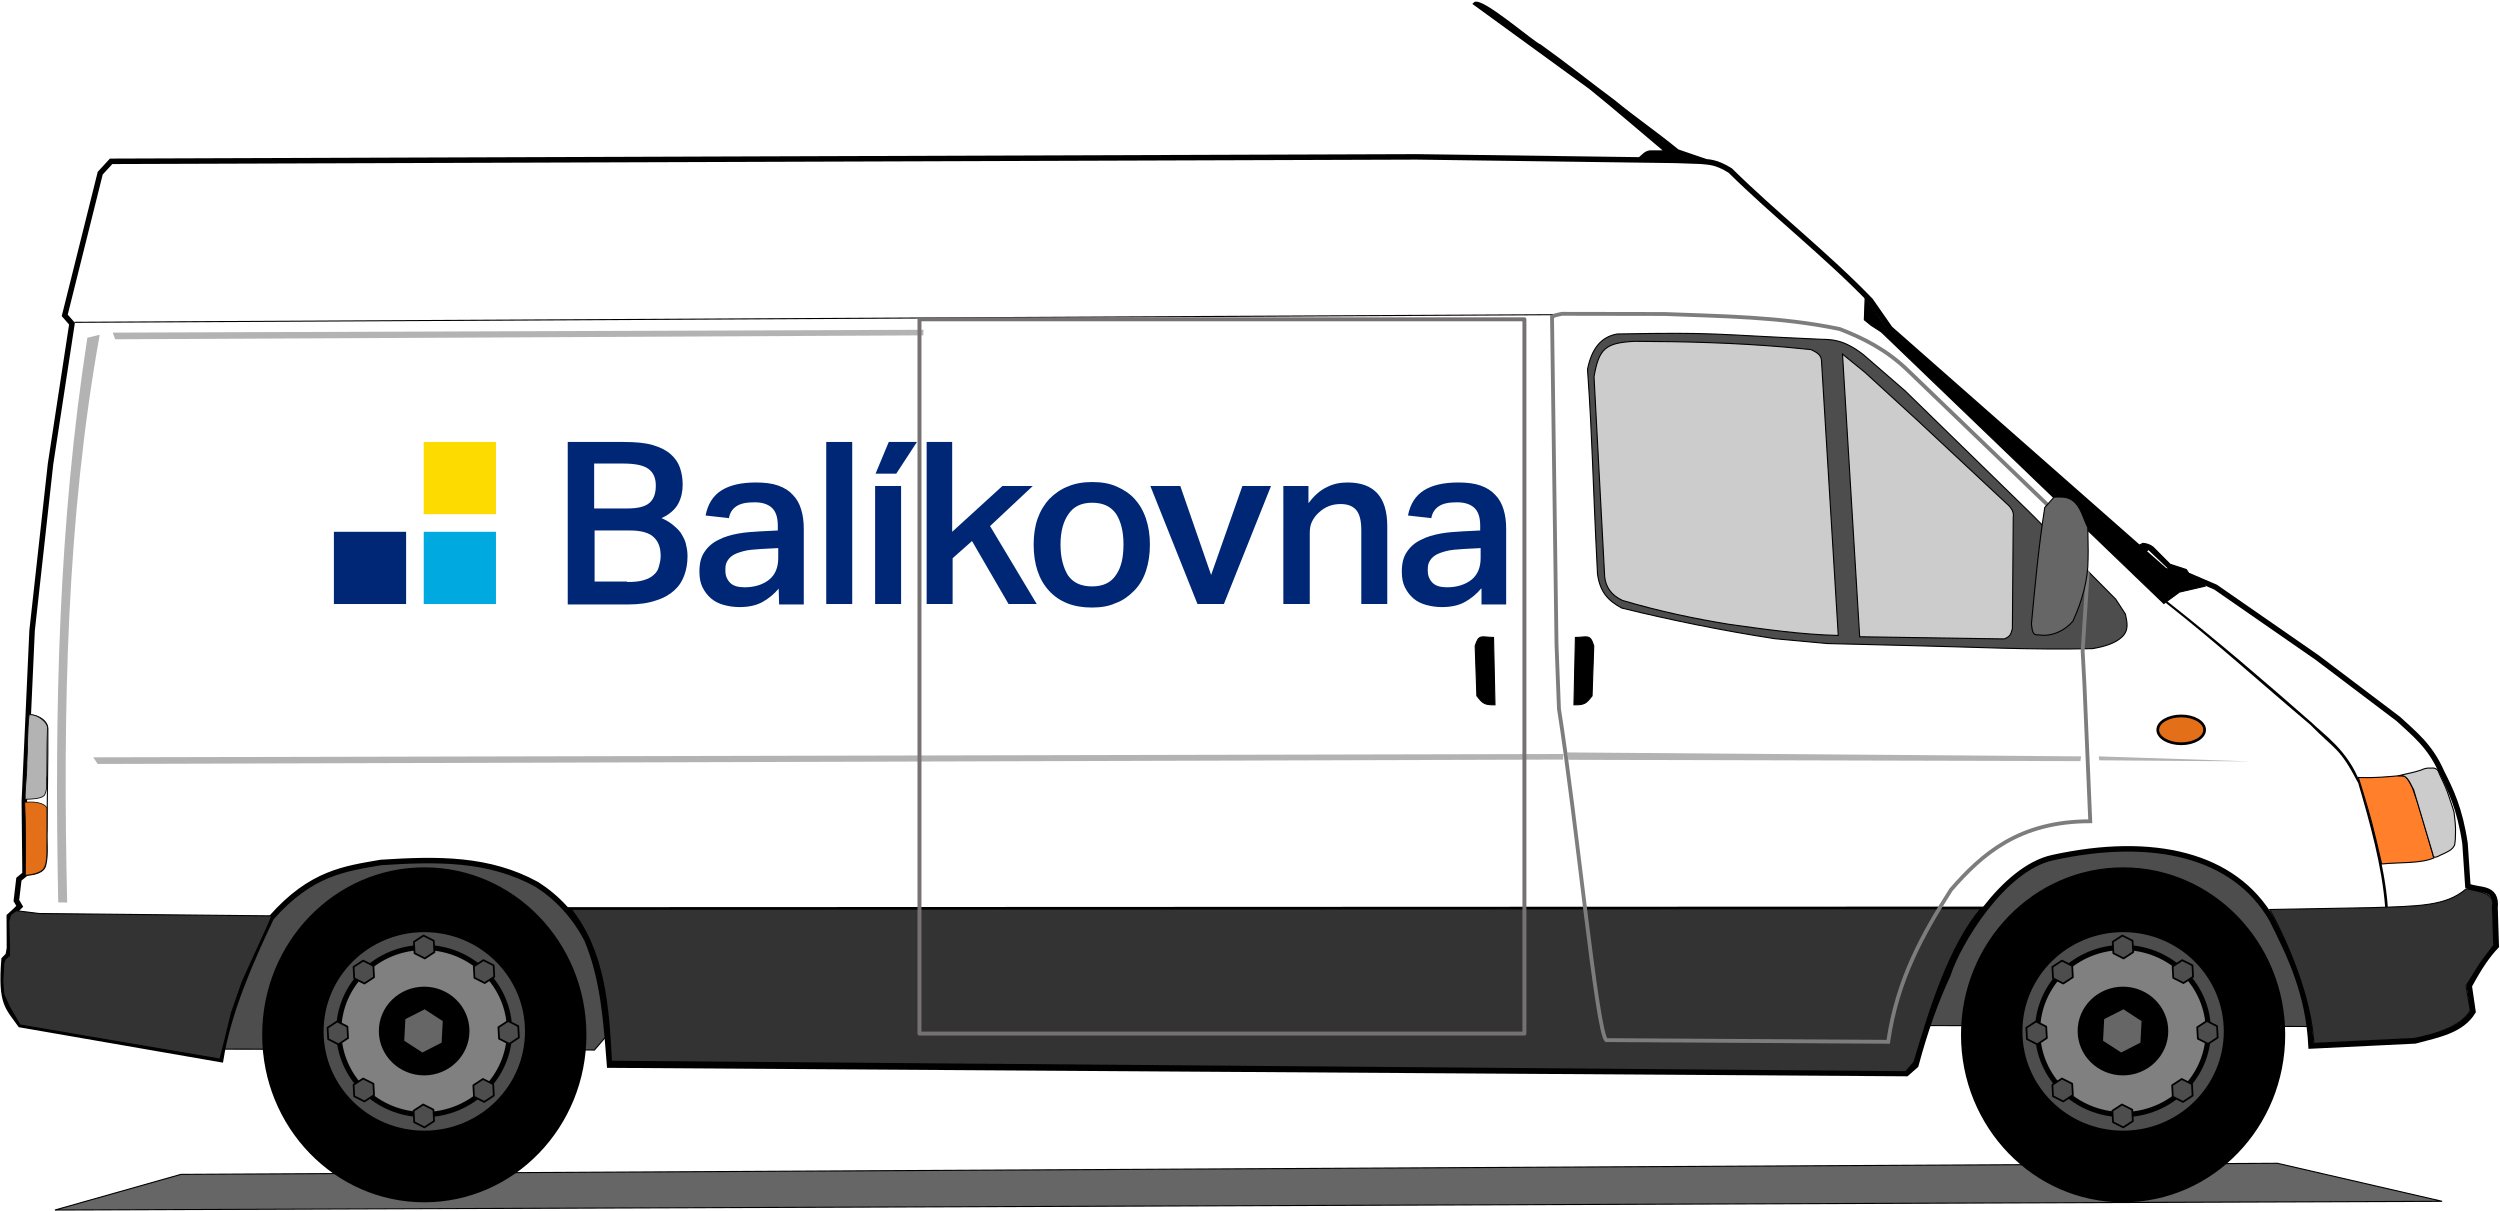 <?xml version="1.0" encoding="UTF-8" standalone="no"?>
<svg
   viewBox="0 0 1828 885.333"
   height="885.333"
   width="1828"
   xml:space="preserve"
   id="svg2"
   version="1.1"
   sodipodi:docname="balikovna_dodavka.svg"
   inkscape:version="1.2.2 (732a01da63, 2022-12-09)"
   xmlns:inkscape="http://www.inkscape.org/namespaces/inkscape"
   xmlns:sodipodi="http://sodipodi.sourceforge.net/DTD/sodipodi-0.dtd"
   xmlns="http://www.w3.org/2000/svg"
   xmlns:svg="http://www.w3.org/2000/svg"
   xmlns:rdf="http://www.w3.org/1999/02/22-rdf-syntax-ns#"
   xmlns:cc="http://creativecommons.org/ns#"
   xmlns:dc="http://purl.org/dc/elements/1.1/"><sodipodi:namedview
     id="namedview4653"
     pagecolor="#505050"
     bordercolor="#eeeeee"
     borderopacity="1"
     inkscape:showpageshadow="0"
     inkscape:pageopacity="0"
     inkscape:pagecheckerboard="0"
     inkscape:deskcolor="#505050"
     showgrid="false"
     inkscape:zoom="1.1504376"
     inkscape:cx="914.86926"
     inkscape:cy="442.44034"
     inkscape:window-width="3840"
     inkscape:window-height="2054"
     inkscape:window-x="-11"
     inkscape:window-y="-11"
     inkscape:window-maximized="1"
     inkscape:current-layer="svg2" /><defs
     id="defs6" /><g
     transform="matrix(1.333,0,0,-1.333,0,885.333)"
     id="dodavka"><g
       transform="scale(0.1)"
       id="g12"><path
         id="path14"
         style="fill:#666666;fill-opacity:1;fill-rule:nonzero;stroke:none"
         d="M 13395.9,52.031 301.48,4.262 992.031,199.691 12492.6,260.512 Z" /><path
         id="path16"
         style="fill:none;stroke:#000000;stroke-width:6.08;stroke-linecap:butt;stroke-linejoin:miter;stroke-miterlimit:4;stroke-dasharray:none;stroke-opacity:1"
         d="M 13395.9,52.031 301.48,4.262 992.031,199.691 12492.6,260.512 Z" /><path
         id="path18"
         style="fill:#4d4d4d;fill-opacity:1;fill-rule:nonzero;stroke:none"
         d="m 3260.7,881.91 -2154.45,5.199 456.41,927.111 710.04,166.09 748.86,-128.75 c 89.46,-163.47 283.32,-269.8 250.08,-500.39 l 108.75,-328.63 z" /><path
         id="path20"
         style="fill:none;stroke:#000000;stroke-width:6.08;stroke-linecap:butt;stroke-linejoin:miter;stroke-miterlimit:4;stroke-dasharray:none;stroke-opacity:1"
         d="m 3260.7,881.91 -2154.45,5.199 456.41,927.111 710.04,166.09 748.86,-128.74 c 89.46,-163.49 283.32,-269.81 250.08,-500.4 l 108.75,-328.63 z" /><path
         id="path22"
         style="fill:#4d4d4d;fill-opacity:1;fill-rule:nonzero;stroke:none"
         d="m 12675.7,1010.94 -2154.4,5.23 456.3,927.07 710.1,166.1 748.8,-128.71 250.1,-500.43 108.8,-328.64 z" /><path
         id="path24"
         style="fill:none;stroke:#000000;stroke-width:6.08;stroke-linecap:butt;stroke-linejoin:miter;stroke-miterlimit:4;stroke-dasharray:none;stroke-opacity:1"
         d="m 12675.7,1010.94 -2154.4,5.23 456.3,927.07 710.1,166.1 748.8,-128.71 250.1,-500.43 108.8,-328.64 z" /><path
         id="path26"
         style="fill:#ffffff;fill-opacity:1;fill-rule:nonzero;stroke:none"
         d="m 12677,904.102 c -13.9,285.158 -113.4,493.358 -217,697.808 -203.5,350.36 -648.3,456.68 -1201,335.2 -273.8,-60.16 -518.8,-469.65 -574.1,-642.77 -66.1,-143.52 -122,-296.141 -176,-496.641 l -51.3,-44.969 -7113.93,46.372 c -18.71,233.948 -32.62,468.628 -123.59,686.948 -68.13,131.96 -164.49,233.52 -275.2,304.11 -263.43,144.76 -544.61,140.7 -855.11,120.58 -197.78,-34.29 -382.66,-56.05 -601.41,-303.04 -115.98,-243.83 -236.17,-517.86 -277.7,-777.778 L 111.602,1020.86 C 43.441,1118.67 3.281,1133.59 22.27,1378.83 l 22.73,23.4 6.762,37.46 -0.781,176.21 31.289,28.51 26.09,25.9 -18.59,31.49 13.86,117.26 33.711,27.66 -3.899,399.33 42.61,937.08 101.14,913.59 117.649,769.53 -39.762,45.43 194.652,780.08 59.758,64.96 7160.122,24.41 1422.58,-19.29 137.15,-4.85 c 44.41,-4.76 83,-1.91 161.25,-50.54 239.18,-236.49 530.41,-464.73 769.71,-713.13 l 107.3,-154.02 1507,-1326.96 132.1,-28.43 146.5,-62.89 555.9,-385.39 446.9,-337.97 c 84.8,-79.38 173.8,-145.67 237.4,-291.61 49.7,-99.1 99.4,-198.28 128.2,-391.36 l 15.5,-233.24 c 58.8,-28.17 161.9,2.14 149.1,-120.79 l 6.6,-208.67 c -48.2,-50.94 -89.3,-109.88 -148.2,-218.16 l 20.7,-141.45 c -63.2,-103.509 -187.8,-125.9 -317.5,-160.47 z" /><path
         id="path28"
         style="fill:none;stroke:#000000;stroke-width:30.097;stroke-linecap:butt;stroke-linejoin:miter;stroke-miterlimit:4;stroke-dasharray:none;stroke-opacity:1"
         d="m 12677,904.098 c -13.9,285.162 -113.4,493.362 -217,697.812 -203.5,350.36 -648.3,456.68 -1201,335.2 -273.8,-60.16 -518.8,-469.65 -574.1,-642.78 -66.1,-143.51 -122.1,-296.123 -176,-496.631 l -51.3,-44.961 -7113.93,46.364 c -18.71,233.948 -32.62,468.628 -123.6,686.958 -68.12,131.95 -164.49,233.51 -275.18,304.09 -263.45,144.77 -544.62,140.71 -855.13,120.59 -197.76,-34.3 -382.65,-56.06 -601.4,-303.05 -115.98,-243.82 -236.18,-517.84 -277.69,-777.772 L 111.605,1020.86 C 43.441,1118.67 3.281,1133.59 22.262,1378.83 l 22.734,23.39 6.758,37.46 -0.773,176.21 31.285,28.52 26.089,25.9 -18.585,31.48 13.867,117.28 33.707,27.65 -3.903,399.33 42.618,937.08 101.129,913.59 117.656,769.53 -39.77,45.43 194.656,780.07 59.762,64.96 7160.118,24.42 1422.57,-19.29 137.16,-4.84 c 44.41,-4.78 83.01,-1.93 161.25,-50.55 239.18,-236.49 530.41,-464.73 769.71,-713.13 l 107.3,-154.03 1507.1,-1326.95 132,-28.43 146.5,-62.9 555.9,-385.38 446.9,-337.97 c 84.8,-79.38 173.8,-145.67 237.4,-291.6 49.7,-99.11 99.4,-198.29 128.2,-391.37 l 15.5,-233.25 c 58.8,-28.16 161.9,2.15 149.1,-120.78 l 6.6,-208.67 c -48.2,-50.94 -89.3,-109.88 -148.2,-218.16 l 20.7,-141.44 c -63.2,-103.519 -187.8,-125.91 -317.5,-160.476 z" /><path
         id="path30"
         style="fill:#333333;fill-opacity:1;fill-rule:nonzero;stroke:none"
         d="m 13528.1,1766.13 c -110.4,-95.86 -261,-95.15 -524.7,-103.51 l -553.2,-10.04 c 97.7,-174.22 230.2,-491.95 242.1,-734.06 l 547.9,26.558 c 119.5,22.031 263.3,68.632 310,153.712 l -23.1,135.47 82.3,130.39 69.9,91.95 -7.6,215.12 c 16,67.3 -64.9,79.73 -143.6,94.41 z" /><path
         id="path32"
         style="fill:none;stroke:#000000;stroke-width:6.08;stroke-linecap:butt;stroke-linejoin:miter;stroke-miterlimit:4;stroke-dasharray:none;stroke-opacity:1"
         d="m 13528.1,1766.13 c -110.4,-95.86 -261,-95.15 -524.7,-103.52 l -553.2,-10.03 c 97.7,-174.22 230.2,-491.95 242.1,-734.068 l 547.9,26.562 c 119.5,22.031 263.3,68.636 310,153.716 l -23,135.47 82.2,130.39 69.9,91.95 -7.6,215.11 c 16,67.31 -64.9,79.74 -143.6,94.42 z" /><path
         id="path34"
         style="fill:#4d4d4d;fill-opacity:1;fill-rule:nonzero;stroke:none"
         d="m 11605.5,3354.8 -466.9,471.41 -687.7,670.86 -230.2,199.65 c -110.3,85.27 -176.8,82.23 -231.29,83.83 -610.89,26.68 -554.92,39.41 -1118.24,28.98 -91.4,-15.66 -141.29,-84.57 -163.04,-194.18 27.57,-388.63 25.85,-551.21 54.76,-1121.4 13.24,-98.95 57.58,-147.19 133.32,-187.74 268.59,-66.13 560.31,-125.31 840.16,-168.12 l 287.03,-26.49 451.9,-11.17 c 334.5,-7.23 669.2,-24.96 1003.6,-16.64 65.6,11.37 123.3,28.94 159.8,62.97 41.9,38.67 28.6,82.69 20,126.25 z" /><path
         id="path36"
         style="fill:none;stroke:#000000;stroke-width:6.08;stroke-linecap:butt;stroke-linejoin:miter;stroke-miterlimit:4;stroke-dasharray:none;stroke-opacity:1"
         d="m 11605.5,3354.8 -466.9,471.41 -687.7,670.86 -230.2,199.65 c -110.3,85.28 -176.8,82.23 -231.29,83.83 -610.89,26.67 -554.91,39.41 -1118.24,28.98 -91.41,-15.67 -141.28,-84.57 -163.04,-194.18 27.57,-388.64 25.85,-551.21 54.76,-1121.4 13.24,-98.95 57.58,-147.19 133.32,-187.74 268.59,-66.13 560.31,-125.32 840.16,-168.13 l 287.03,-26.48 451.9,-11.17 c 334.5,-7.23 669.2,-24.97 1003.6,-16.64 65.6,11.36 123.3,28.94 159.8,62.97 41.8,38.67 28.6,82.69 20,126.25 z" /><path
         id="path38"
         style="fill:#cccccc;fill-opacity:1;fill-rule:nonzero;stroke:none"
         d="m 11038.7,3192.85 4.7,610.31 c 6.4,35.47 -17.1,60.59 -44.8,84.14 l -479.4,447.27 -290.3,265.35 -122.1,99.3 94.2,-1550.43 792.9,-11.91 c 40.2,14.8 37.2,36.17 44.8,55.97 z" /><path
         id="path40"
         style="fill:none;stroke:#000000;stroke-width:6.08;stroke-linecap:butt;stroke-linejoin:miter;stroke-miterlimit:4;stroke-dasharray:none;stroke-opacity:1"
         d="m 11038.7,3192.85 4.7,610.32 c 6.4,35.46 -17.1,60.58 -44.8,84.13 l -479.4,447.27 -290.3,265.36 -122.1,99.29 94.2,-1550.43 792.9,-11.91 c 40.2,14.8 37.2,36.17 44.8,55.97 z" /><path
         id="path42"
         style="fill:#cccccc;fill-opacity:1;fill-rule:nonzero;stroke:none"
         d="m 9991.21,4668.32 92.39,-1512.46 c -203.72,4.92 -401.8,33.83 -600.24,61.29 -189.34,30.98 -382.54,71.29 -583.83,130.98 -63.4,29.68 -91.33,75.46 -97.3,128.98 l -58.48,1098.09 c 26.84,152.5 60.12,186.48 223.16,194.18 276.57,-0.75 553.21,-8.25 830.08,-32.08 l 136.99,-13.32 c 26.53,-12.81 53.09,-25.58 57.23,-55.66 z" /><path
         id="path44"
         style="fill:none;stroke:#000000;stroke-width:6.08;stroke-linecap:butt;stroke-linejoin:miter;stroke-miterlimit:4;stroke-dasharray:none;stroke-opacity:1"
         d="m 9991.21,4668.32 92.39,-1512.46 c -203.71,4.92 -401.81,33.82 -600.24,61.29 -189.34,30.97 -382.54,71.29 -583.82,130.98 -63.4,29.68 -91.34,75.47 -97.31,128.98 l -58.48,1098.08 c 26.84,152.51 60.12,186.49 223.16,194.19 276.56,-0.75 553.21,-8.25 830.09,-32.08 l 136.98,-13.31 c 26.53,-12.82 53.09,-25.59 57.23,-55.67 z" /><path
         id="path46"
         style="fill:#000000;fill-opacity:1;fill-rule:nonzero;stroke:none"
         d="m 12095.6,3426.37 -140.8,-32.66 -85.2,-62.58 -1549.9,1489.85 -55.8,36.09 -37.3,30.2 4.5,122.93 112.8,-164.3 584.2,-495.7 634.5,-577.93 316.8,-259.81 98.8,-32.42 67.6,-5.24 z" /><path
         id="path48"
         style="fill:none;stroke:#000000;stroke-width:6.08;stroke-linecap:butt;stroke-linejoin:miter;stroke-miterlimit:4;stroke-dasharray:none;stroke-opacity:1"
         d="m 12095.6,3426.37 -140.8,-32.66 -85.2,-62.58 -1549.9,1489.84 -55.8,36.1 -37.3,30.2 4.5,122.93 112.8,-164.3 584.2,-495.71 634.5,-577.92 316.9,-259.81 98.7,-32.42 67.6,-5.24 z" /><path
         id="path50"
         style="fill:#000000;fill-opacity:1;fill-rule:nonzero;stroke:none"
         d="m 8641.72,3144.8 -7.97,-369.33 c 57.58,-0.31 65.86,6.25 99.22,49.14 l 9.3,273.79 c -20.36,67.26 -34.77,47.3 -100.55,46.4 z" /><path
         id="path52"
         style="fill:none;stroke:#000000;stroke-width:6.08;stroke-linecap:butt;stroke-linejoin:miter;stroke-miterlimit:4;stroke-dasharray:none;stroke-opacity:1"
         d="m 8641.72,3144.8 -7.97,-369.34 c 57.58,-0.31 65.86,6.26 99.22,49.15 l 9.3,273.79 c -20.36,67.27 -34.77,47.3 -100.55,46.4 z" /><path
         id="path54"
         style="fill:#000000;fill-opacity:1;fill-rule:nonzero;stroke:none"
         d="m 11886.8,3344.18 c 274.1,-215.08 537.5,-441.72 795.9,-668.44 v -0.19 h 0.2 c 57.4,-58.05 197.8,-149.46 263.3,-329.1 63.6,-217.27 135.1,-451.65 151.9,-678.68 l -14.5,-4.72 c -16.7,226.21 -84,465.43 -147.7,682.61 -103.5,198.64 -123.8,178.52 -263.6,321.06 -264.8,223.32 -518.6,453.32 -792.7,668.28 l 7.2,9.18 z" /><path
         id="path56"
         style="fill:#ff7f2a;fill-opacity:1;fill-rule:nonzero;stroke:none"
         d="m 12988.4,2375.94 -52.2,0.82 c 34.5,-110.98 69,-221.76 95.2,-335.04 l 32.6,-139.3 c 98.9,9.92 213.8,1.56 286.7,33.13 l -35.4,122.38 -51.5,174.34 -32,91.71 c -52.4,93.4 -16.8,55.24 -243.4,51.96 z" /><path
         id="path58"
         style="fill:none;stroke:#000000;stroke-width:6.08;stroke-linecap:butt;stroke-linejoin:miter;stroke-miterlimit:4;stroke-dasharray:none;stroke-opacity:1"
         d="m 12988.4,2375.93 -52.2,0.83 c 34.5,-110.98 69,-221.76 95.2,-335.04 l 32.6,-139.3 c 98.9,9.93 213.8,1.56 286.7,33.12 l -35.4,122.39 -51.6,174.34 -31.9,91.72 c -52.4,93.4 -16.8,55.23 -243.4,51.94 z" /><path
         id="path60"
         style="fill:#cccccc;fill-opacity:1;fill-rule:nonzero;stroke:none"
         d="m 13154.1,2385.86 c 41.6,10.78 84.4,17.46 125.1,31.17 17.2,8.24 35.6,13.48 54.9,11.13 21.8,2.78 39.3,-4.49 44.8,-27.3 16.1,-33.71 32.4,-67.58 45.7,-102.46 12.1,-37.31 26.1,-74.14 36.7,-111.8 4.2,-38.75 10.1,-77.5 8,-116.6 -0.3,-21.29 -0.7,-42.89 -5,-63.75 -12.2,-27.19 -40,-37.7 -65.1,-49.77 -17.4,-5.5 -52.1,-34.29 -53.7,-1.52 -35.8,118.67 -70.5,237.7 -106.4,356.33 -14.7,24.18 -23.2,54.34 -47.7,70.7 -11.7,6.99 -24.6,3.21 -37.3,3.87 z" /><path
         id="path62"
         style="fill:none;stroke:#000000;stroke-width:6.08;stroke-linecap:butt;stroke-linejoin:miter;stroke-miterlimit:4;stroke-dasharray:none;stroke-opacity:1"
         d="m 13154.1,2385.86 c 41.6,10.78 84.4,17.46 125.1,31.18 17.2,8.23 35.6,13.46 54.9,11.12 21.8,2.78 39.3,-4.49 44.8,-27.3 16.1,-33.71 32.4,-67.58 45.7,-102.47 12.1,-37.3 26.1,-74.13 36.7,-111.79 4.2,-38.75 10.1,-77.5 8,-116.6 -0.3,-21.29 -0.7,-42.89 -5,-63.75 -12.2,-27.19 -40,-37.69 -65.1,-49.77 -17.4,-5.51 -52.1,-34.3 -53.7,-1.52 -35.8,118.67 -70.5,237.7 -106.4,356.33 -14.6,24.18 -23.2,54.34 -47.7,70.71 -11.7,6.99 -24.6,3.2 -37.3,3.86 z" /><path
         id="path64"
         style="fill:#333333;fill-opacity:1;fill-rule:nonzero;stroke:none"
         d="m 1491.48,1617.77 -1277.14,12.89 -126.18,15.67 -30.109,-22.15 -10.352,-37.07 4.062,-136.76 0.66,-49.92 -23.594,-19.88 -8.398,-21.84 -5.121,-102.15 5.32,-69.41 31.32,-69.06 57.821,-99.11 1097.14,-186.949 30.9,122.028 30.82,128.601 60.59,174.57 141.25,310.31 z" /><path
         id="path66"
         style="fill:none;stroke:#000000;stroke-width:6.08;stroke-linecap:butt;stroke-linejoin:miter;stroke-miterlimit:4;stroke-dasharray:none;stroke-opacity:1"
         d="m 1491.48,1617.77 -1277.14,12.9 -126.18,15.66 -30.113,-22.15 -10.352,-37.07 4.062,-136.75 0.664,-49.93 -23.59,-19.88 -8.402,-21.84 -5.121,-102.15 5.32,-69.41 31.324,-69.06 57.809,-99.1 1097.158,-186.963 30.89,122.039 30.83,128.594 60.57,174.56 141.26,310.32 z" /><path
         id="path68"
         style="fill:none;stroke:#000000;stroke-width:6.08;stroke-linecap:butt;stroke-linejoin:miter;stroke-miterlimit:4;stroke-dasharray:none;stroke-opacity:1"
         d="m 160.309,2720.16 c -8.004,-165.47 -20.86,-330.83 -25.774,-496.37 l 5.266,-383.47 c 41.054,1.71 103.711,10.85 111.64,58.36 14.653,62.26 3.133,127.76 7.149,191.36 -0.192,182.69 4.926,365.46 3.871,548.09 2.383,49.53 -49.254,78.44 -92.461,82.14 z" /><path
         id="path70"
         style="fill:#000000;fill-opacity:1;fill-rule:nonzero;stroke:none"
         d="m 408.75,4876.6 8130.55,41.92 12.93,-5.9 -8143.402,-42.07 z" /><path
         id="path72"
         style="fill:#000000;fill-opacity:1;fill-rule:nonzero;stroke:none"
         d="m 11925.7,3494.69 -140,133.2 -27.3,-21.87 -40.4,36.32 36.6,18.91 c 21.2,-2.19 40.2,-8.24 55.5,-20.74 l 93.5,-93.91 89.4,-29.49 25.1,-39.61 -15.1,-15.55 -34.1,17.97 -18.4,5.9 z" /><path
         id="path74"
         style="fill:none;stroke:#000000;stroke-width:6.08;stroke-linecap:butt;stroke-linejoin:miter;stroke-miterlimit:4;stroke-dasharray:none;stroke-opacity:1"
         d="m 11925.7,3494.69 -140,133.2 -27.3,-21.87 -40.4,36.32 36.6,18.91 c 21.2,-2.19 40.2,-8.24 55.5,-20.75 l 93.5,-93.9 89.4,-29.49 25.1,-39.61 -15.1,-15.55 -34.1,17.97 -18.4,5.9 z" /><path
         id="path76"
         style="fill:#333333;fill-opacity:1;fill-rule:nonzero;stroke:none"
         d="m 10874.3,1661.25 -7750.2,-3.09 C 3311.52,1425 3333.4,1130.31 3349.73,815.699 l 7105.57,-57.258 48.2,56.09 c 86.9,293.129 193.3,639.139 370.8,846.719 z" /><path
         id="path78"
         style="fill:none;stroke:#000000;stroke-width:14.973;stroke-linecap:butt;stroke-linejoin:miter;stroke-miterlimit:4;stroke-dasharray:none;stroke-opacity:1"
         d="m 10874.3,1661.25 -7750.2,-3.09 C 3311.52,1425 3333.4,1130.31 3349.73,815.699 l 7105.57,-57.258 48.2,56.09 c 86.9,293.129 193.3,639.139 370.8,846.719 z" /><path
         id="path80"
         style="fill:#e37018;fill-opacity:1;fill-rule:nonzero;stroke:none"
         d="m 135.66,2241.64 c 4.891,-133.83 6.371,-261.95 3.172,-400.78 41.637,1.09 94.367,17.89 102.77,39.69 15.347,28.59 10.468,44.76 15.039,73.9 1.211,83.6 0.16,164.1 0.468,247.66 2.813,22.66 -37.109,38.71 -80.937,40.12 z" /><path
         id="path82"
         style="fill:none;stroke:#000000;stroke-width:4.142;stroke-linecap:butt;stroke-linejoin:miter;stroke-miterlimit:4;stroke-dasharray:none;stroke-opacity:1"
         d="m 135.66,2241.64 c 4.887,-133.82 6.371,-261.95 3.164,-400.78 41.641,1.09 94.383,17.89 102.774,39.69 15.351,28.59 10.468,44.76 15.043,73.91 1.214,83.59 0.16,164.09 0.464,247.65 2.821,22.65 -37.105,38.71 -80.933,40.12 z" /><path
         id="path84"
         style="fill:#b3b3b3;fill-opacity:1;fill-rule:nonzero;stroke:none"
         d="m 159.879,2720.98 c -10.738,-87.89 -6.438,-173.91 -12.5,-261.76 0.941,-67.81 -10.43,-134.26 -9.527,-202.03 41.558,1.17 100.507,3.28 108.867,28.55 15.23,33.13 5.511,67.81 10,101.6 0.941,101.53 0.16,163.13 3.363,261.57 2.688,26.29 -46.684,70.5 -90.391,72.18 z" /><path
         id="path86"
         style="fill:none;stroke:#000000;stroke-width:4.455;stroke-linecap:butt;stroke-linejoin:miter;stroke-miterlimit:4;stroke-dasharray:none;stroke-opacity:1"
         d="m 159.887,2720.98 c -10.746,-87.9 -6.449,-173.91 -12.504,-261.77 0.937,-67.8 -10.434,-134.25 -9.535,-202.02 41.562,1.17 100.515,3.27 108.871,28.55 15.238,33.13 5.511,67.81 10,101.6 0.937,101.53 0.152,163.13 3.355,261.57 2.699,26.29 -46.676,70.51 -90.386,72.18 z" /><path
         id="path88"
         style="fill:#b3b3b3;fill-opacity:1;fill-rule:nonzero;stroke:none"
         d="M 319.379,1691.56 C 298.32,2762.54 320.98,3763.79 479.18,4789.02 l 67.808,16.49 C 365.27,3796.88 344.102,2743.4 368.48,1690.86 Z" /><path
         id="path90"
         style="fill:#b3b3b3;fill-opacity:1;fill-rule:nonzero;stroke:none"
         d="m 12346.8,2465.04 -834.4,27.66 2.5,-21.68 z" /><path
         id="path92"
         style="fill:#b3b3b3;fill-opacity:1;fill-rule:nonzero;stroke:none"
         d="m 11411.8,2466.52 -2808.21,7.31 -7.65,40.51 2819.86,-21.72 z" /><path
         id="path94"
         style="fill:#b3b3b3;fill-opacity:1;fill-rule:nonzero;stroke:none"
         d="m 8573.55,2475.12 -8037.339,-24.14 -25.082,36.48 8065.081,18.4 z" /><path
         id="path96"
         style="fill:#b3b3b3;fill-opacity:1;fill-rule:nonzero;stroke:none"
         d="m 5064.38,4801.99 -4432.349,-21.44 -13.832,36.52 4447.621,15.66 z" /><path
         id="path98"
         style="fill:#e37018;fill-opacity:1;fill-rule:nonzero;stroke:none"
         d="m 11836.2,2638.13 c 0,-42.11 57.5,-76.29 128.4,-76.29 71,0 128.5,34.18 128.5,76.29 0,42.1 -57.5,76.28 -128.5,76.28 -70.9,0 -128.4,-34.18 -128.4,-76.28 z" /><path
         id="path100"
         style="fill:none;stroke:#000000;stroke-width:15.049;stroke-linecap:butt;stroke-linejoin:miter;stroke-miterlimit:4;stroke-dasharray:none;stroke-opacity:1"
         d="m 11836.2,2638.12 c 0,-42.1 57.5,-76.28 128.4,-76.28 71,0 128.5,34.18 128.5,76.28 0,42.11 -57.5,76.29 -128.5,76.29 -70.9,0 -128.4,-34.18 -128.4,-76.29 z" /><path
         id="path102"
         style="fill:#000000;fill-opacity:1;fill-rule:nonzero;stroke:none"
         d="m 9360.31,5761.41 c -124.88,0 -245.54,7.07 -370.43,7.07 22.15,18.43 38.05,44.1 72.46,41.17 h 77.97 c -139.26,116.44 -276.25,235.74 -417.54,349.65 -125.74,91.6 -509.84,370.58 -635.58,462.18 31.6,37.82 326.91,-220.35 359.8,-230 138.95,-99.14 268.99,-203.55 405.98,-305.31 112.81,-93.12 236.99,-177.73 349.8,-270.82 52.97,-17.03 104.53,-36.91 157.54,-53.94 z" /><path
         id="path104"
         style="fill:none;stroke:#000000;stroke-width:15.049;stroke-linecap:butt;stroke-linejoin:miter;stroke-miterlimit:4;stroke-dasharray:none;stroke-opacity:1"
         d="m 9360.31,5761.41 c -124.88,0 -245.54,7.07 -370.43,7.07 22.15,18.43 38.05,44.1 72.46,41.17 h 77.97 c -139.26,116.44 -276.25,235.74 -417.54,349.65 -125.74,91.6 -509.84,370.58 -635.58,462.18 31.6,37.82 326.91,-220.35 359.8,-230 138.95,-99.14 268.99,-203.55 405.98,-305.31 112.81,-93.12 236.99,-177.73 349.8,-270.82 52.97,-17.03 104.53,-36.91 157.54,-53.94 z" /><path
         id="path106"
         style="fill:#000000;fill-opacity:1;fill-rule:nonzero;stroke:none"
         d="m 8192.54,3144.8 7.97,-369.33 c -57.58,-0.31 -65.86,6.25 -99.22,49.14 l -9.3,273.79 c 20.35,67.26 34.77,47.3 100.55,46.4 z" /><path
         id="path108"
         style="fill:none;stroke:#000000;stroke-width:6.08;stroke-linecap:butt;stroke-linejoin:miter;stroke-miterlimit:4;stroke-dasharray:none;stroke-opacity:1"
         d="m 8192.54,3144.8 7.97,-369.33 c -57.58,-0.31 -65.86,6.25 -99.22,49.14 l -9.3,273.79 c 20.35,67.26 34.77,47.3 100.55,46.4 z" /><path
         id="path110"
         style="fill:none;stroke:#7d7d7d;stroke-width:21.128;stroke-linecap:butt;stroke-linejoin:miter;stroke-miterlimit:4;stroke-dasharray:none;stroke-opacity:1"
         d="m 8513.44,4897.82 24.53,-1789.19 13.55,-356.02 c 95.09,-596.63 207.69,-1777.415 259.46,-1816.364 l 1546.42,-9.219 c 49.2,342.043 191.4,593.593 344.7,834.343 171.3,196.67 374,375.31 763.7,375.35 l -32,750.98 -9.8,182.37 27.5,425.94 -156.3,314.97 -831.9,800.82 c -117.7,113.01 -244,175.43 -372.3,225.11 -328.85,68.4 -644.12,69.5 -961.08,82.39 l -562.5,0.97 c -20.94,-5.58 -49.18,-6.45 -53.98,-22.45 z" /><path
         id="path112"
         style="fill:#666666;fill-opacity:1;fill-rule:nonzero;stroke:none"
         d="m 11267.7,3914.84 -51.4,-57.18 c -33.6,-211.64 -52.9,-425.2 -73.2,-638.44 4.6,-25.2 1.3,-64.92 38.9,-59.96 70.7,-12.07 143.3,21.72 188.7,75.19 49,107.23 83.2,223.05 83.1,341.72 1.8,57.27 -1.4,114.53 -1.4,171.8 -26.8,51.68 -37,117.81 -88.9,152.03 -28.7,18.4 -63.3,15.9 -95.8,14.84 z" /><path
         id="path114"
         style="fill:none;stroke:#000000;stroke-width:6.08;stroke-linecap:butt;stroke-linejoin:miter;stroke-miterlimit:4;stroke-dasharray:none;stroke-opacity:1"
         d="m 11267.7,3914.84 -51.4,-57.18 c -33.6,-211.64 -52.9,-425.2 -73.2,-638.45 4.6,-25.19 1.3,-64.91 38.9,-59.95 70.7,-12.07 143.3,21.71 188.7,75.2 49,107.22 83.2,223.04 83.1,341.71 1.8,57.26 -1.4,114.53 -1.4,171.8 -26.8,51.67 -37,117.81 -88.9,152.03 -28.7,18.4 -63.3,15.9 -95.8,14.84 z" /><path
         id="path116"
         style="fill:none;stroke:#767272;stroke-width:21.729;stroke-linecap:round;stroke-linejoin:round;stroke-miterlimit:4;stroke-dasharray:none;stroke-opacity:1"
         d="m 5043.71,972.148 h 3318.24 v 3918.05 H 5043.71 Z" /><path
         id="path118"
         style="fill:#000000;fill-opacity:1;fill-rule:evenodd;stroke:none"
         d="m 12519.9,965.27 c 0,-498.938 -391.2,-903.391 -873.9,-903.391 -482.7,0 -873.9,404.453 -873.9,903.391 0,498.95 391.2,903.4 873.9,903.4 482.7,0 873.9,-404.45 873.9,-903.4 z" /><path
         id="path120"
         style="fill:none;stroke:#000000;stroke-width:30.597;stroke-linecap:butt;stroke-linejoin:miter;stroke-miterlimit:4;stroke-dasharray:none;stroke-opacity:1"
         d="m 12519.9,965.27 c 0,-498.938 -391.2,-903.399 -873.9,-903.399 -482.7,0 -873.9,404.461 -873.9,903.399 0,498.95 391.2,903.4 873.9,903.4 482.7,0 873.9,-404.45 873.9,-903.4 z" /><path
         id="path122"
         style="fill:#4d4d4d;fill-opacity:1;fill-rule:evenodd;stroke:none"
         d="m 12216.4,984.02 c 0,-310.7 -255.3,-562.54 -570.4,-562.54 -315.1,0 -570.4,251.84 -570.4,562.54 0,310.67 255.3,562.54 570.4,562.54 315.1,0 570.4,-251.87 570.4,-562.54 z" /><path
         id="path124"
         style="fill:none;stroke:#000000;stroke-width:36.199;stroke-linecap:butt;stroke-linejoin:miter;stroke-miterlimit:4;stroke-dasharray:none;stroke-opacity:1"
         d="m 12216.4,984.02 c 0,-310.7 -255.3,-562.54 -570.4,-562.54 -315.1,0 -570.4,251.84 -570.4,562.54 0,310.67 255.3,562.54 570.4,562.54 315.1,0 570.4,-251.87 570.4,-562.54 z" /><path
         id="path126"
         style="fill:#808080;fill-opacity:1;fill-rule:nonzero;stroke:none"
         d="m 12113.8,986.09 c 0,-253.16 -209.8,-458.391 -468.6,-458.391 -258.8,0 -468.5,205.231 -468.5,458.391 0,253.17 209.7,458.36 468.5,458.36 258.8,0 468.6,-205.19 468.6,-458.36 z" /><path
         id="path128"
         style="fill:none;stroke:#000000;stroke-width:28.499;stroke-linecap:round;stroke-linejoin:round;stroke-miterlimit:1;stroke-dasharray:none;stroke-opacity:1"
         d="m 12113.8,986.09 c 0,-253.16 -209.8,-458.391 -468.6,-458.391 -258.8,0 -468.5,205.231 -468.5,458.391 0,253.17 209.7,458.36 468.5,458.36 258.8,0 468.6,-205.19 468.6,-458.36 z" /><path
         id="path130"
         style="fill:#4d4d4d;fill-opacity:1;fill-rule:nonzero;stroke:none"
         d="m 11646.9,457.582 -56.2,28.359 -3.4,62.77 52.6,34.418 56.1,-28.359 3.5,-62.782 z" /><path
         id="path132"
         style="fill:none;stroke:#000000;stroke-width:9.758;stroke-linecap:round;stroke-linejoin:round;stroke-miterlimit:1;stroke-dasharray:none;stroke-opacity:1"
         d="m 11646.9,457.582 -56.2,28.359 -3.4,62.77 52.6,34.41 56.1,-28.351 3.5,-62.782 z" /><path
         id="path134"
         style="fill:#4d4d4d;fill-opacity:1;fill-rule:nonzero;stroke:none"
         d="m 12112.2,915.66 -56.1,28.36 -3.5,62.78 52.6,34.41 56.1,-28.36 3.5,-62.772 z" /><path
         id="path136"
         style="fill:none;stroke:#000000;stroke-width:9.758;stroke-linecap:round;stroke-linejoin:round;stroke-miterlimit:1;stroke-dasharray:none;stroke-opacity:1"
         d="m 12112.2,915.66 -56.1,28.36 -3.5,62.78 52.6,34.41 56.1,-28.36 3.5,-62.768 z" /><path
         id="path138"
         style="fill:#4d4d4d;fill-opacity:1;fill-rule:nonzero;stroke:none"
         d="m 11175.1,913.129 -56.2,28.351 -3.4,62.78 52.6,34.41 56.1,-28.36 3.5,-62.771 z" /><path
         id="path140"
         style="fill:none;stroke:#000000;stroke-width:9.758;stroke-linecap:round;stroke-linejoin:round;stroke-miterlimit:1;stroke-dasharray:none;stroke-opacity:1"
         d="m 11175.1,913.121 -56.2,28.359 -3.4,62.78 52.6,34.41 56.1,-28.36 3.5,-62.771 z" /><path
         id="path142"
         style="fill:#4d4d4d;fill-opacity:1;fill-rule:nonzero;stroke:none"
         d="m 11648.7,1384.26 -56.1,28.36 -3.5,62.77 52.7,34.41 56.1,-28.39 3.5,-62.78 z" /><path
         id="path144"
         style="fill:none;stroke:#000000;stroke-width:9.758;stroke-linecap:round;stroke-linejoin:round;stroke-miterlimit:1;stroke-dasharray:none;stroke-opacity:1"
         d="m 11648.7,1384.26 -56.1,28.36 -3.5,62.77 52.7,34.41 56.1,-28.39 3.5,-62.78 z" /><path
         id="path146"
         style="fill:#4d4d4d;fill-opacity:1;fill-rule:nonzero;stroke:none"
         d="m 11317.7,1246.72 -56.1,28.36 -3.5,62.77 52.6,34.42 56.1,-28.36 3.5,-62.78 z" /><path
         id="path148"
         style="fill:none;stroke:#000000;stroke-width:9.758;stroke-linecap:round;stroke-linejoin:round;stroke-miterlimit:1;stroke-dasharray:none;stroke-opacity:1"
         d="m 11317.7,1246.72 -56.1,28.36 -3.5,62.77 52.6,34.42 56.1,-28.36 3.5,-62.78 z" /><path
         id="path150"
         style="fill:#4d4d4d;fill-opacity:1;fill-rule:nonzero;stroke:none"
         d="m 11974.7,597.34 -56.1,28.359 -3.5,62.781 52.6,34.411 56.1,-28.36 3.5,-62.769 z" /><path
         id="path152"
         style="fill:none;stroke:#000000;stroke-width:9.758;stroke-linecap:round;stroke-linejoin:round;stroke-miterlimit:1;stroke-dasharray:none;stroke-opacity:1"
         d="m 11974.7,597.34 -56.1,28.359 -3.5,62.781 52.6,34.411 56.1,-28.36 3.5,-62.769 z" /><path
         id="path154"
         style="fill:#4d4d4d;fill-opacity:1;fill-rule:nonzero;stroke:none"
         d="m 11317.7,599.879 -56.1,28.359 -3.5,62.813 52.6,34.379 56.1,-28.36 3.5,-62.769 z" /><path
         id="path156"
         style="fill:none;stroke:#000000;stroke-width:9.758;stroke-linecap:round;stroke-linejoin:round;stroke-miterlimit:1;stroke-dasharray:none;stroke-opacity:1"
         d="m 11317.7,599.879 -56.1,28.359 -3.5,62.813 52.6,34.379 56.1,-28.36 3.5,-62.769 z" /><path
         id="path158"
         style="fill:#4d4d4d;fill-opacity:1;fill-rule:nonzero;stroke:none"
         d="m 11977.2,1249.26 -56.1,28.4 -3.4,62.77 52.6,34.41 56.1,-28.39 3.4,-62.78 z" /><path
         id="path160"
         style="fill:none;stroke:#000000;stroke-width:9.758;stroke-linecap:round;stroke-linejoin:round;stroke-miterlimit:1;stroke-dasharray:none;stroke-opacity:1"
         d="m 11977.2,1249.26 -56.1,28.4 -3.4,62.77 52.6,34.41 56.1,-28.39 3.4,-62.78 z" /><path
         id="path162"
         style="fill:#000000;fill-opacity:1;fill-rule:nonzero;stroke:none"
         d="m 11886.4,986.09 c 0,-130.309 -108,-235.969 -241.2,-235.969 -133.2,0 -241.2,105.66 -241.2,235.969 0,130.32 108,235.94 241.2,235.94 133.2,0 241.2,-105.62 241.2,-235.94 z" /><path
         id="path164"
         style="fill:none;stroke:#000000;stroke-width:14.67;stroke-linecap:round;stroke-linejoin:round;stroke-miterlimit:1;stroke-dasharray:none;stroke-opacity:1"
         d="m 11886.4,986.09 c 0,-130.309 -108,-235.969 -241.2,-235.969 -133.2,0 -241.2,105.66 -241.2,235.969 0,130.32 108,235.94 241.2,235.94 133.2,0 241.2,-105.62 241.2,-235.94 z" /><path
         id="path166"
         style="fill:#666666;fill-opacity:1;fill-rule:nonzero;stroke:none"
         d="m 11755,913.199 -120.4,-61.398 -113.4,73.59 7,134.999 120.5,61.37 113.3,-73.6 z" /><path
         id="path168"
         style="fill:none;stroke:#000000;stroke-width:28.742;stroke-linecap:round;stroke-linejoin:round;stroke-miterlimit:4;stroke-dasharray:none;stroke-opacity:1"
         d="m 11755,913.207 -120.4,-61.41 -113.4,73.59 7,135.003 120.5,61.37 113.3,-73.59 z" /><path
         id="path170"
         style="fill:#000000;fill-opacity:1;fill-rule:evenodd;stroke:none"
         d="m 3201.33,965.27 c 0,-498.938 -391.25,-903.391 -873.91,-903.391 -482.69,0 -873.94,404.453 -873.94,903.391 0,498.95 391.25,903.4 873.94,903.4 482.66,0 873.91,-404.45 873.91,-903.4 z" /><path
         id="path172"
         style="fill:none;stroke:#000000;stroke-width:30.597;stroke-linecap:butt;stroke-linejoin:miter;stroke-miterlimit:4;stroke-dasharray:none;stroke-opacity:1"
         d="m 3201.33,965.27 c 0,-498.938 -391.25,-903.399 -873.91,-903.399 -482.69,0 -873.94,404.461 -873.94,903.399 0,498.95 391.25,903.4 873.94,903.4 482.66,0 873.91,-404.45 873.91,-903.4 z" /><path
         id="path174"
         style="fill:#4d4d4d;fill-opacity:1;fill-rule:evenodd;stroke:none"
         d="m 2897.85,984.02 c 0,-310.7 -255.39,-562.54 -570.43,-562.54 -315.08,0 -570.47,251.84 -570.47,562.54 0,310.67 255.39,562.54 570.47,562.54 315.04,0 570.43,-251.87 570.43,-562.54 z" /><path
         id="path176"
         style="fill:none;stroke:#000000;stroke-width:36.199;stroke-linecap:butt;stroke-linejoin:miter;stroke-miterlimit:4;stroke-dasharray:none;stroke-opacity:1"
         d="m 2897.85,984.02 c 0,-310.7 -255.39,-562.54 -570.43,-562.54 -315.08,0 -570.47,251.84 -570.47,562.54 0,310.67 255.39,562.54 570.47,562.54 315.04,0 570.43,-251.87 570.43,-562.54 z" /><path
         id="path178"
         style="fill:#808080;fill-opacity:1;fill-rule:nonzero;stroke:none"
         d="m 2795.23,986.09 c 0,-253.16 -209.8,-458.391 -468.59,-458.391 -258.79,0 -468.55,205.231 -468.55,458.391 0,253.17 209.76,458.36 468.55,458.36 258.79,0 468.59,-205.19 468.59,-458.36 z" /><path
         id="path180"
         style="fill:none;stroke:#000000;stroke-width:28.499;stroke-linecap:round;stroke-linejoin:round;stroke-miterlimit:1;stroke-dasharray:none;stroke-opacity:1"
         d="m 2795.23,986.09 c 0,-253.16 -209.8,-458.391 -468.59,-458.391 -258.79,0 -468.55,205.231 -468.55,458.391 0,253.17 209.76,458.36 468.55,458.36 258.79,0 468.59,-205.19 468.59,-458.36 z" /><path
         id="path182"
         style="fill:#4d4d4d;fill-opacity:1;fill-rule:nonzero;stroke:none"
         d="m 2328.28,457.582 -56.13,28.359 -3.48,62.77 52.62,34.418 56.09,-28.359 3.52,-62.782 z" /><path
         id="path184"
         style="fill:none;stroke:#000000;stroke-width:9.758;stroke-linecap:round;stroke-linejoin:round;stroke-miterlimit:1;stroke-dasharray:none;stroke-opacity:1"
         d="m 2328.28,457.582 -56.13,28.359 -3.48,62.77 52.62,34.41 56.09,-28.351 3.52,-62.782 z" /><path
         id="path186"
         style="fill:#4d4d4d;fill-opacity:1;fill-rule:nonzero;stroke:none"
         d="m 2793.63,915.66 -56.13,28.36 -3.48,62.78 52.62,34.41 56.09,-28.36 3.52,-62.772 z" /><path
         id="path188"
         style="fill:none;stroke:#000000;stroke-width:9.758;stroke-linecap:round;stroke-linejoin:round;stroke-miterlimit:1;stroke-dasharray:none;stroke-opacity:1"
         d="m 2793.63,915.66 -56.13,28.36 -3.48,62.78 52.62,34.41 56.09,-28.36 3.52,-62.768 z" /><path
         id="path190"
         style="fill:#4d4d4d;fill-opacity:1;fill-rule:nonzero;stroke:none"
         d="m 1856.48,913.129 -56.13,28.351 -3.47,62.78 52.61,34.41 56.14,-28.36 3.47,-62.771 z" /><path
         id="path192"
         style="fill:none;stroke:#000000;stroke-width:9.758;stroke-linecap:round;stroke-linejoin:round;stroke-miterlimit:1;stroke-dasharray:none;stroke-opacity:1"
         d="m 1856.48,913.121 -56.13,28.359 -3.48,62.78 52.62,34.41 56.13,-28.36 3.48,-62.771 z" /><path
         id="path194"
         style="fill:#4d4d4d;fill-opacity:1;fill-rule:nonzero;stroke:none"
         d="m 2330.16,1384.26 -56.14,28.36 -3.47,62.77 52.61,34.41 56.1,-28.39 3.51,-62.78 z" /><path
         id="path196"
         style="fill:none;stroke:#000000;stroke-width:9.758;stroke-linecap:round;stroke-linejoin:round;stroke-miterlimit:1;stroke-dasharray:none;stroke-opacity:1"
         d="m 2330.16,1384.26 -56.14,28.36 -3.47,62.77 52.61,34.41 56.1,-28.39 3.51,-62.78 z" /><path
         id="path198"
         style="fill:#4d4d4d;fill-opacity:1;fill-rule:nonzero;stroke:none"
         d="m 1999.06,1246.72 -56.09,28.36 -3.48,62.77 52.62,34.42 56.09,-28.36 3.52,-62.78 z" /><path
         id="path200"
         style="fill:none;stroke:#000000;stroke-width:9.758;stroke-linecap:round;stroke-linejoin:round;stroke-miterlimit:1;stroke-dasharray:none;stroke-opacity:1"
         d="m 1999.06,1246.72 -56.09,28.36 -3.48,62.77 52.62,34.42 56.09,-28.36 3.52,-62.78 z" /><path
         id="path202"
         style="fill:#4d4d4d;fill-opacity:1;fill-rule:nonzero;stroke:none"
         d="m 2656.09,597.34 -56.09,28.359 -3.52,62.781 52.66,34.411 56.09,-28.36 3.48,-62.769 z" /><path
         id="path204"
         style="fill:none;stroke:#000000;stroke-width:9.758;stroke-linecap:round;stroke-linejoin:round;stroke-miterlimit:1;stroke-dasharray:none;stroke-opacity:1"
         d="m 2656.09,597.34 -56.09,28.359 -3.52,62.781 52.66,34.411 56.09,-28.36 3.48,-62.769 z" /><path
         id="path206"
         style="fill:#4d4d4d;fill-opacity:1;fill-rule:nonzero;stroke:none"
         d="m 1999.06,599.879 -56.09,28.359 -3.48,62.813 52.62,34.379 56.09,-28.36 3.52,-62.769 z" /><path
         id="path208"
         style="fill:none;stroke:#000000;stroke-width:9.758;stroke-linecap:round;stroke-linejoin:round;stroke-miterlimit:1;stroke-dasharray:none;stroke-opacity:1"
         d="m 1999.06,599.879 -56.09,28.359 -3.48,62.813 52.62,34.379 56.09,-28.36 3.52,-62.769 z" /><path
         id="path210"
         style="fill:#4d4d4d;fill-opacity:1;fill-rule:nonzero;stroke:none"
         d="m 2658.63,1249.26 -56.09,28.4 -3.48,62.77 52.62,34.41 56.09,-28.39 3.48,-62.78 z" /><path
         id="path212"
         style="fill:none;stroke:#000000;stroke-width:9.758;stroke-linecap:round;stroke-linejoin:round;stroke-miterlimit:1;stroke-dasharray:none;stroke-opacity:1"
         d="m 2658.63,1249.26 -56.09,28.4 -3.48,62.77 52.62,34.41 56.09,-28.39 3.48,-62.78 z" /><path
         id="path214"
         style="fill:#000000;fill-opacity:1;fill-rule:nonzero;stroke:none"
         d="m 2567.85,986.09 c 0,-130.309 -108.01,-235.969 -241.21,-235.969 -133.2,0 -241.21,105.66 -241.21,235.969 0,130.32 108.01,235.94 241.21,235.94 133.2,0 241.21,-105.62 241.21,-235.94 z" /><path
         id="path216"
         style="fill:none;stroke:#000000;stroke-width:14.67;stroke-linecap:round;stroke-linejoin:round;stroke-miterlimit:1;stroke-dasharray:none;stroke-opacity:1"
         d="m 2567.85,986.09 c 0,-130.309 -108.01,-235.969 -241.21,-235.969 -133.2,0 -241.21,105.66 -241.21,235.969 0,130.32 108.01,235.94 241.21,235.94 133.2,0 241.21,-105.62 241.21,-235.94 z" /><path
         id="path218"
         style="fill:#666666;fill-opacity:1;fill-rule:nonzero;stroke:none"
         d="m 2436.41,913.199 -120.43,-61.398 -113.4,73.59 7.07,134.999 120.43,61.37 113.36,-73.6 z" /><path
         id="path220"
         style="fill:none;stroke:#000000;stroke-width:28.742;stroke-linecap:round;stroke-linejoin:round;stroke-miterlimit:4;stroke-dasharray:none;stroke-opacity:1"
         d="m 2436.41,913.207 -120.43,-61.41 -113.4,73.594 7.08,134.999 120.41,61.37 113.36,-73.59 z" /></g></g><g
     id="balikovna"
     transform="matrix(3.22,0,0,3.22,-2104.46,-1028.897)"><rect
       x="749.781"
       y="440.294"
       class="st1"
       width="16.4"
       height="16.4"
       id="rect5668"
       style="fill:#00a9e0" /><rect
       x="729.38"
       y="440.294"
       class="st2"
       width="16.4"
       height="16.4"
       id="rect5670"
       style="fill:#002776" /><rect
       x="749.781"
       y="419.894"
       class="st3"
       width="16.4"
       height="16.4"
       id="rect5672"
       style="fill:#fddb00" /><g
       id="g5694"
       transform="translate(712.981,403.394)">
	<path
   class="st2"
   d="m 69.5,16.5 h 12.7 c 2.7,0 4.9,0.2 6.6,0.7 1.7,0.5 3.1,1.2 4.1,2.1 1,0.9 1.7,1.9 2.1,3.1 0.4,1.2 0.6,2.4 0.6,3.8 0,1.5 -0.3,3 -1,4.3 -0.7,1.3 -1.9,2.4 -3.8,3.3 1.2,0.5 2.1,1.1 2.9,1.8 0.8,0.7 1.4,1.3 1.8,2.1 0.4,0.7 0.8,1.5 0.9,2.3 0.2,0.8 0.3,1.6 0.3,2.4 0,1.5 -0.2,2.9 -0.7,4.3 -0.5,1.4 -1.2,2.5 -2.3,3.5 -1.1,1 -2.5,1.8 -4.2,2.3 -1.7,0.6 -3.8,0.9 -6.3,0.9 H 69.5 Z M 83,31.6 c 2.4,0 4.1,-0.4 5.1,-1.3 1,-0.9 1.4,-2.2 1.4,-3.9 0,-1.8 -0.6,-3 -1.7,-3.8 -1.1,-0.8 -3,-1.2 -5.8,-1.2 h -6.5 v 10.2 c 0,0 7.5,0 7.5,0 z m 0,16.7 c 1.5,0 2.7,-0.1 3.7,-0.4 1,-0.3 1.8,-0.7 2.3,-1.2 0.6,-0.5 1,-1.1 1.2,-1.9 0.2,-0.7 0.4,-1.5 0.4,-2.4 0,-1.9 -0.5,-3.3 -1.6,-4.3 -1,-1 -2.9,-1.5 -5.4,-1.5 h -8 V 48.2 H 83 Z"
   id="path5676"
   style="fill:#002776" />
	<path
   class="st2"
   d="m 117.4,49.8 c -1,1.2 -2.2,2.2 -3.6,3 -1.4,0.8 -3.2,1.2 -5.3,1.2 -1.3,0 -2.5,-0.2 -3.6,-0.5 -1.1,-0.3 -2.1,-0.8 -2.9,-1.5 -0.8,-0.7 -1.4,-1.5 -1.9,-2.5 -0.5,-1 -0.7,-2.2 -0.7,-3.6 0,-1.9 0.4,-3.4 1.2,-4.5 0.8,-1.2 1.9,-2.1 3.2,-2.7 1.3,-0.7 2.8,-1.1 4.4,-1.4 1.6,-0.3 3.3,-0.4 5,-0.5 l 4,-0.2 v -1.1 c 0,-2 -0.5,-3.3 -1.4,-4.1 -0.9,-0.8 -2.2,-1.2 -3.9,-1.2 -1.9,0 -3.2,0.3 -4.1,0.9 -0.9,0.6 -1.5,1.5 -1.7,2.7 l -5.3,-0.6 c 0.5,-2.6 1.7,-4.5 3.6,-5.7 1.9,-1.2 4.5,-1.8 7.8,-1.8 2,0 3.7,0.2 5.1,0.7 1.4,0.5 2.5,1.2 3.3,2.1 0.9,0.9 1.5,2 1.9,3.3 0.4,1.3 0.6,2.7 0.6,4.4 v 17.2 h -5.6 z m -0.1,-9.2 -3.8,0.2 c -1.6,0.1 -3,0.2 -4.1,0.5 -1.1,0.3 -1.9,0.6 -2.5,1 -0.6,0.4 -1,0.9 -1.3,1.5 -0.3,0.6 -0.3,1.2 -0.3,2 0,1.1 0.4,2 1.1,2.7 0.7,0.7 1.8,1 3.3,1 2.2,0 4.1,-0.6 5.5,-1.7 1.4,-1.1 2.1,-2.8 2.1,-4.9 0,0 0,-2.3 0,-2.3 z"
   id="path5678"
   style="fill:#002776" />
	<path
   class="st2"
   d="m 128.2,16.5 h 5.9 v 36.8 h -5.9 z"
   id="path5680"
   style="fill:#002776" />
	<path
   class="st2"
   d="m 142.4,16.5 h 6.4 l -4.7,7.2 h -4.7 z m -3.1,10 h 5.9 v 26.8 h -5.9 z"
   id="path5682"
   style="fill:#002776" />
	<path
   class="st2"
   d="m 150.9,16.5 h 5.9 v 20.4 l 11.4,-10.4 h 6.9 l -9.7,9.1 10.6,17.7 h -6.4 L 161.3,39 156.9,42.9 V 53.3 H 151 V 16.5 Z"
   id="path5684"
   style="fill:#002776" />
	<path
   class="st2"
   d="m 188.5,54.1 c -4.2,0 -7.4,-1.3 -9.7,-3.8 -2.3,-2.5 -3.5,-6 -3.5,-10.5 0,-2.2 0.3,-4.2 0.9,-5.9 0.6,-1.7 1.5,-3.2 2.7,-4.5 1.2,-1.2 2.6,-2.2 4.2,-2.8 1.6,-0.7 3.5,-1 5.5,-1 2.1,0 3.9,0.3 5.5,1 1.6,0.7 3,1.6 4.1,2.8 1.1,1.2 2,2.7 2.6,4.5 0.6,1.8 0.9,3.7 0.9,5.9 0,2.2 -0.3,4.2 -0.9,6 -0.6,1.8 -1.5,3.3 -2.7,4.5 -1.2,1.2 -2.5,2.2 -4.2,2.8 -1.5,0.7 -3.3,1 -5.4,1 z m 0.1,-4.8 c 2.5,0 4.3,-0.9 5.4,-2.6 1.2,-1.7 1.7,-4 1.7,-7 0,-2.9 -0.6,-5.2 -1.7,-6.9 -1.2,-1.7 -3,-2.5 -5.4,-2.5 -2.4,0 -4.2,0.8 -5.4,2.6 -1.2,1.7 -1.8,4 -1.8,6.9 0,2.9 0.6,5.2 1.7,7 1.2,1.7 3,2.5 5.5,2.5 z"
   id="path5686"
   style="fill:#002776" />
	<path
   class="st2"
   d="m 201.8,26.5 h 6.8 l 7,20.2 7.1,-20.2 h 6.5 l -10.7,26.8 h -6 z"
   id="path5688"
   style="fill:#002776" />
	<path
   class="st2"
   d="m 232,26.5 h 5.7 v 3.9 c 1.2,-1.6 2.6,-2.9 4.1,-3.6 1.5,-0.8 3.1,-1.1 4.8,-1.1 6,0 9,3.3 9,9.9 v 17.7 h -5.9 V 36.5 c 0,-2.2 -0.4,-3.7 -1.2,-4.6 -0.8,-0.9 -2,-1.3 -3.5,-1.3 -1.9,0 -3.5,0.6 -4.9,1.9 -0.7,0.6 -1.2,1.3 -1.6,2.1 -0.4,0.8 -0.5,1.7 -0.5,2.7 v 16 h -6 z"
   id="path5690"
   style="fill:#002776" />
	<path
   class="st2"
   d="m 276.9,49.8 c -1,1.2 -2.2,2.2 -3.6,3 -1.4,0.8 -3.2,1.2 -5.3,1.2 -1.3,0 -2.5,-0.2 -3.6,-0.5 -1.1,-0.3 -2.1,-0.8 -2.9,-1.5 -0.8,-0.7 -1.4,-1.5 -1.9,-2.5 -0.5,-1 -0.7,-2.2 -0.7,-3.6 0,-1.9 0.4,-3.4 1.2,-4.5 0.8,-1.2 1.9,-2.1 3.2,-2.7 1.3,-0.7 2.8,-1.1 4.4,-1.4 1.6,-0.3 3.3,-0.4 5,-0.5 l 4,-0.2 v -1.1 c 0,-2 -0.5,-3.3 -1.4,-4.1 -0.9,-0.8 -2.2,-1.2 -3.9,-1.2 -1.9,0 -3.2,0.3 -4.1,0.9 -0.9,0.6 -1.5,1.5 -1.7,2.7 l -5.3,-0.6 c 0.5,-2.6 1.7,-4.5 3.6,-5.7 1.9,-1.2 4.5,-1.8 7.8,-1.8 2,0 3.7,0.2 5.1,0.7 1.4,0.5 2.5,1.2 3.3,2.1 0.9,0.9 1.5,2 1.9,3.3 0.4,1.3 0.6,2.7 0.6,4.4 V 53.4 H 277 v -3.6 z m -0.1,-9.2 -3.8,0.2 c -1.6,0.1 -3,0.2 -4.1,0.5 -1.1,0.3 -1.9,0.6 -2.5,1 -0.6,0.4 -1,0.9 -1.3,1.5 -0.3,0.6 -0.3,1.2 -0.3,2 0,1.1 0.4,2 1.1,2.7 0.7,0.7 1.8,1 3.3,1 2.2,0 4.1,-0.6 5.5,-1.7 1.4,-1.1 2.1,-2.8 2.1,-4.9 z"
   id="path5692"
   style="fill:#002776" />
</g></g></svg>
